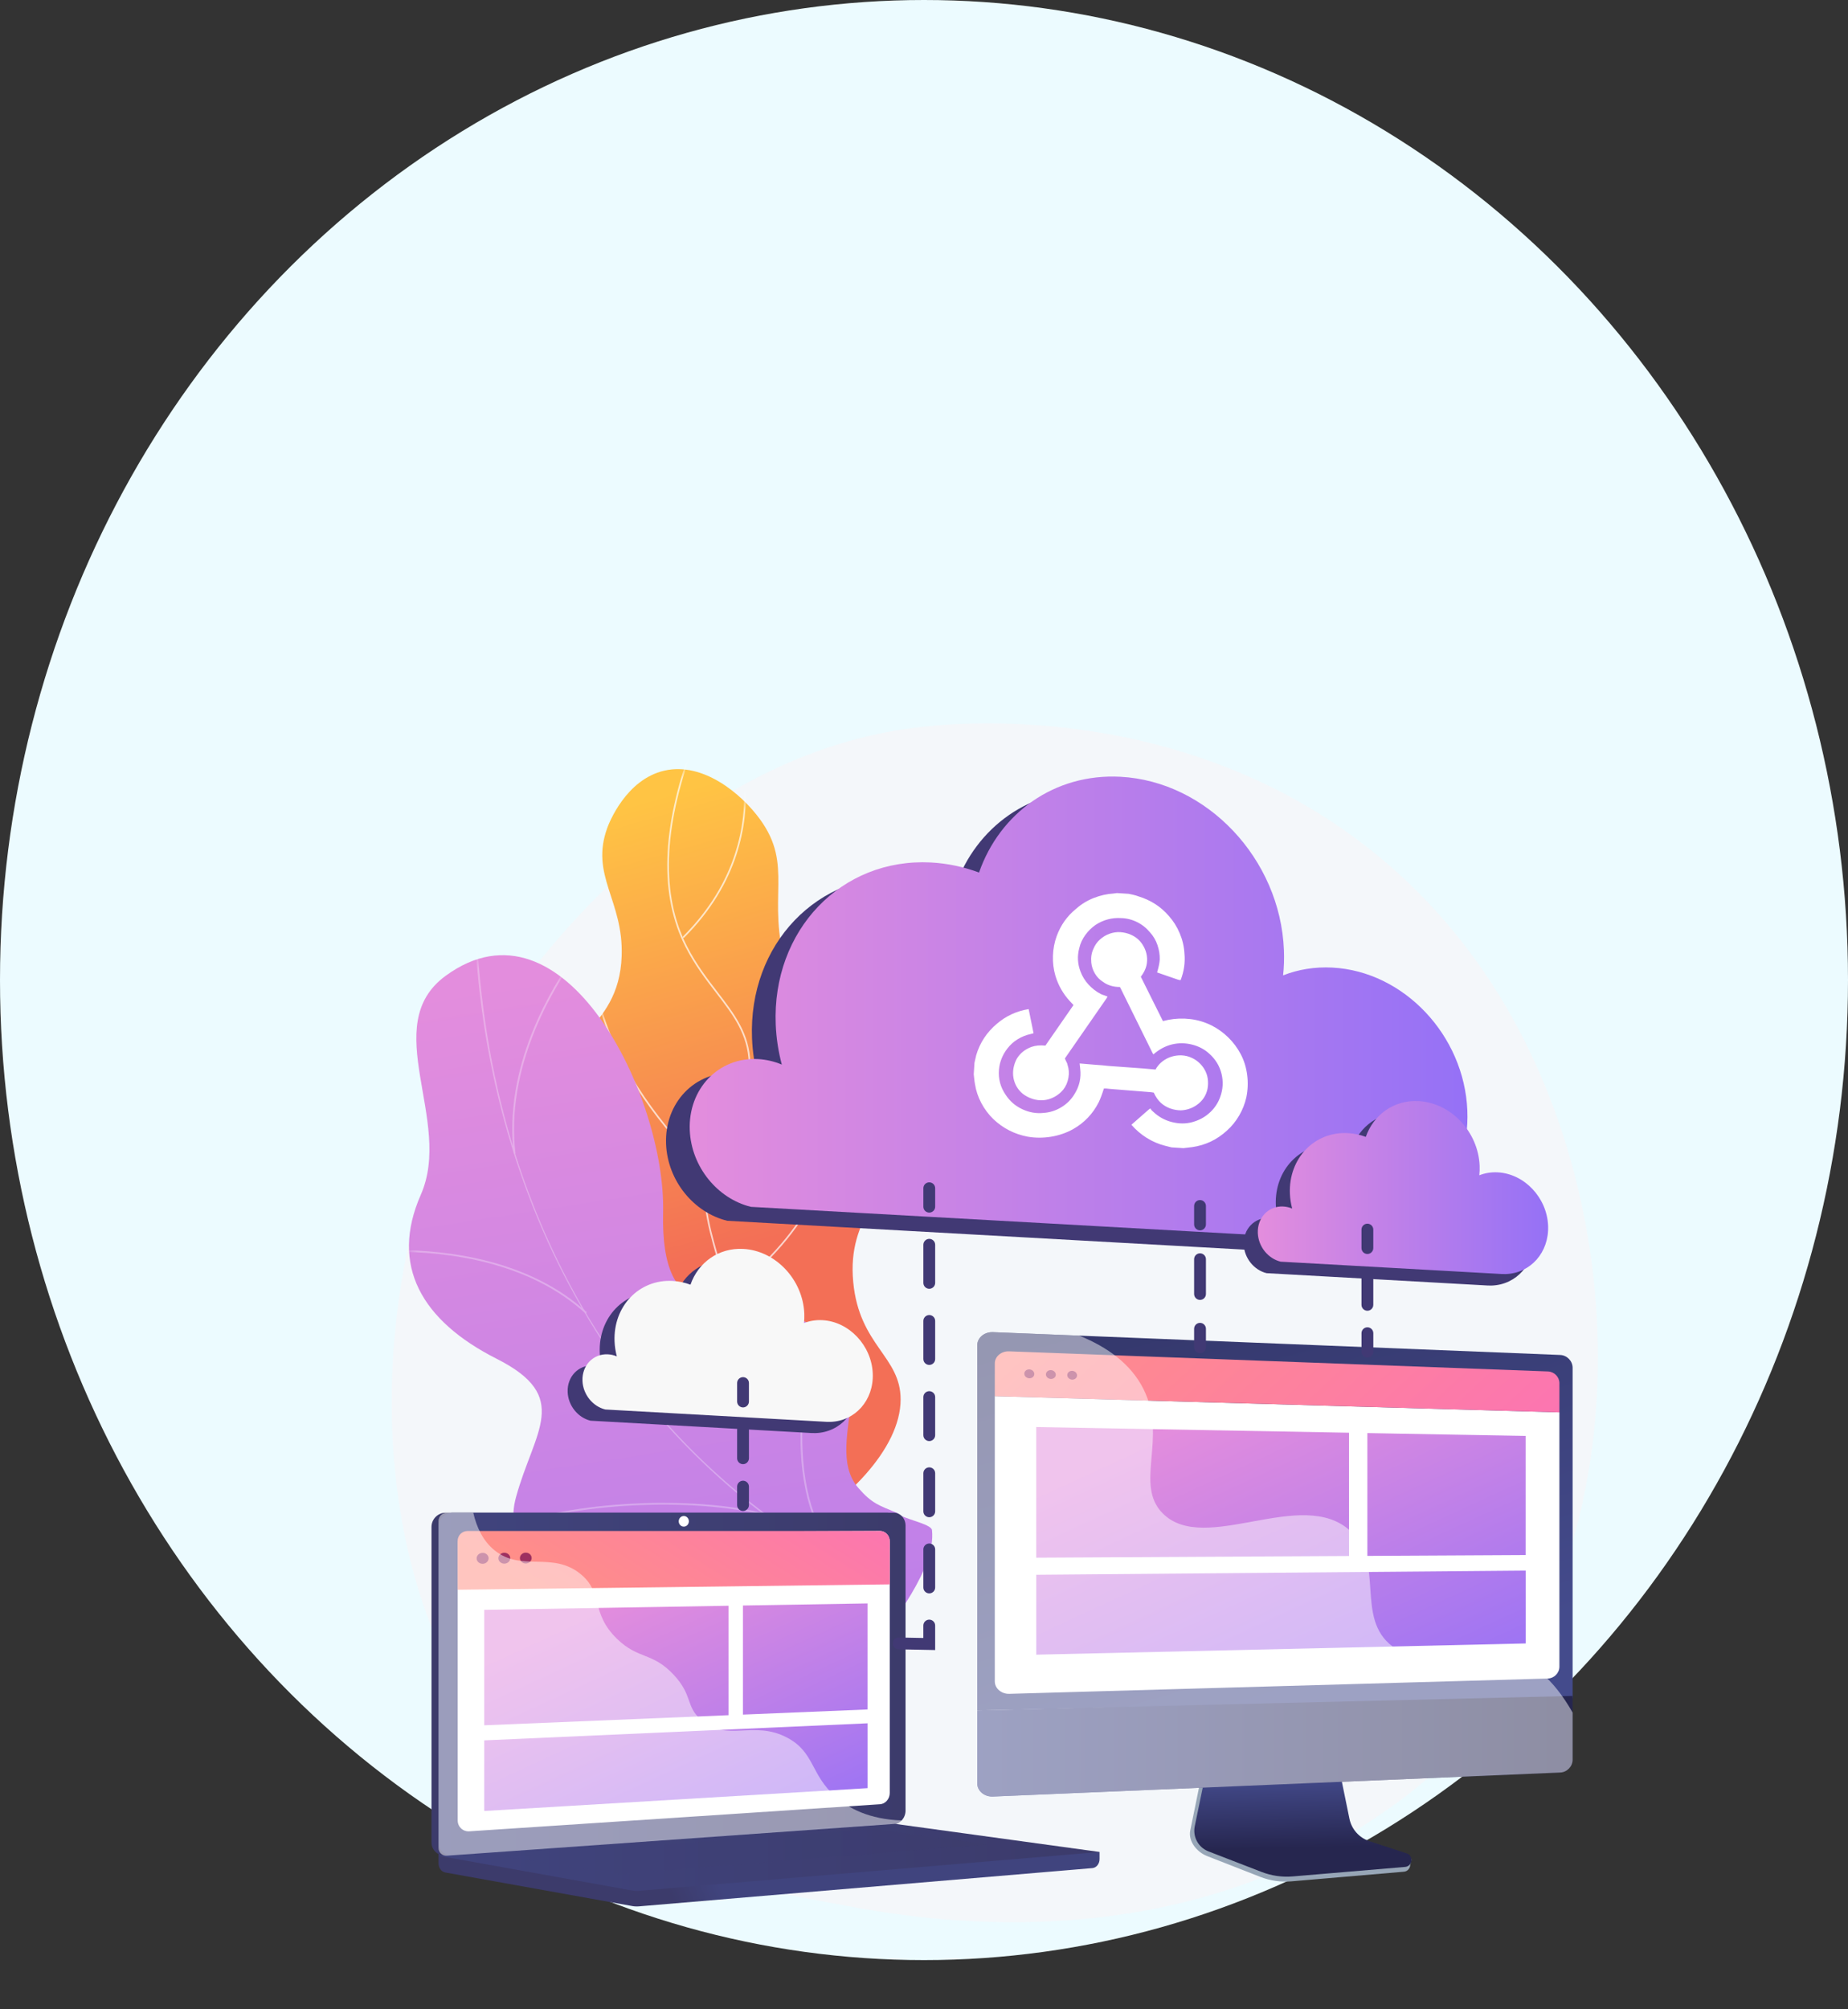 <svg xmlns="http://www.w3.org/2000/svg" width="184" height="200" viewBox="0 0 184 200" fill="none"><rect x="0" y="0" width="184" height="200" fill="#333333" stroke="none"/><ellipse cx="92" cy="97.552" rx="92" ry="97.552" fill="#ECFBFF"></ellipse><g clip-path="url(#clip0_477_826)"><path d="M144.651 174.631C141.525 177.853 138.728 179.747 136.586 181.177C115.7 195.123 91.824 191.104 84.442 189.73C72.533 187.513 62.48 185.95 53.842 178.146C34.215 160.413 35.169 123.422 50.167 100.508C51.945 97.791 66.92 75.593 90.847 72.466C91.433 72.389 91.869 72.346 92.252 72.305C95.953 71.913 118.891 69.845 137.594 85.514C140.271 87.757 144.58 91.803 148.575 97.974C163.184 120.536 163.23 155.48 144.651 174.631Z" fill="#F4F7FA"></path><path d="M60.119 155.333C56.325 152.412 55.924 145.152 57.082 140.339C58.433 134.72 61.366 134.691 62.077 130.239C63.401 121.95 53.778 118.652 54.45 110.187C54.999 103.267 61.639 102.845 61.898 95.154C62.086 89.605 58.719 87.157 60.474 82.38C60.624 81.972 62.305 77.591 66.142 76.709C70.015 75.82 73.819 79.015 75.661 81.538C79.066 86.202 76.276 89.266 78.284 96.277C81.017 105.822 87.807 105.792 88.367 113.236C88.829 119.383 84.307 120.821 84.955 127.626C85.557 133.946 89.675 135.002 89.673 139.292C89.668 149.162 67.86 161.293 60.119 155.333Z" fill="url(#paint0_linear_477_826)"></path><mask id="mask0_477_826" style="mask-type:luminance" maskUnits="userSpaceOnUse" x="54" y="76" width="36" height="81"><path d="M60.127 155.331C56.332 152.41 55.932 145.15 57.09 140.337C58.441 134.718 61.374 134.689 62.084 130.237C63.408 121.948 53.785 118.65 54.458 110.185C55.007 103.265 61.646 102.843 61.906 95.152C62.093 89.603 58.726 87.155 60.481 82.378C60.632 81.97 62.313 77.589 66.15 76.707C70.023 75.818 73.827 79.013 75.669 81.536C79.074 86.2 76.284 89.264 78.292 96.275C81.025 105.82 87.815 105.79 88.375 113.234C88.837 119.381 84.314 120.819 84.963 127.624C85.564 133.944 89.683 135 89.681 139.29C89.675 149.16 67.868 161.291 60.127 155.331Z" fill="white"></path></mask><g mask="url(#mask0_477_826)"><path opacity="0.7" d="M65.57 160.142C65.541 160.142 65.513 160.127 65.498 160.099C65.477 160.059 65.492 160.009 65.532 159.988C69.262 157.999 72.412 155.318 74.895 152.018C77.247 148.892 79.678 145.66 79.665 141.527C79.655 138.402 78.26 136.661 76.494 134.455C74.773 132.306 72.63 129.631 71.252 124.777C70.466 122.005 69.486 118.555 70.523 114.495C71.127 112.13 72.113 110.823 72.983 109.67C73.892 108.465 74.61 107.513 74.548 105.769C74.447 102.92 72.99 101.024 71.302 98.829C70.26 97.472 69.181 96.068 68.256 94.258C65.65 89.163 65.847 82.472 68.84 74.372C68.856 74.329 68.903 74.307 68.946 74.323C68.988 74.339 69.01 74.386 68.994 74.429C66.017 82.484 65.818 89.131 68.402 94.183C69.321 95.98 70.395 97.377 71.433 98.729C73.137 100.947 74.609 102.862 74.712 105.763C74.776 107.566 74.006 108.587 73.114 109.769C72.254 110.91 71.279 112.203 70.683 114.536C69.657 118.553 70.629 121.979 71.411 124.732C72.78 129.555 74.91 132.215 76.622 134.353C78.409 136.583 79.819 138.344 79.829 141.526C79.843 145.715 77.394 148.969 75.027 152.116C72.529 155.436 69.361 158.133 65.609 160.133C65.597 160.139 65.584 160.142 65.57 160.142Z" fill="white"></path><path opacity="0.7" d="M70.247 116.533C70.227 116.533 70.206 116.525 70.19 116.51C64.165 110.661 61.441 105.348 60.217 101.921C58.888 98.201 58.989 95.831 58.99 95.807C58.993 95.762 59.032 95.725 59.077 95.729C59.122 95.732 59.157 95.77 59.155 95.816C59.154 95.839 59.055 98.184 60.375 101.876C61.594 105.285 64.306 110.57 70.305 116.392C70.337 116.423 70.338 116.475 70.306 116.508C70.29 116.524 70.269 116.533 70.247 116.533Z" fill="white"></path><path opacity="0.7" d="M72.748 128.669C72.723 128.669 72.698 128.657 72.683 128.636C72.655 128.6 72.662 128.548 72.699 128.521C80.762 122.47 83.099 115.45 83.638 110.627C84.224 105.398 82.884 101.549 82.871 101.511C82.855 101.468 82.878 101.421 82.921 101.406C82.964 101.391 83.01 101.413 83.026 101.456C83.039 101.495 84.39 105.373 83.803 110.637C83.261 115.495 80.911 122.564 72.798 128.652C72.783 128.663 72.766 128.669 72.748 128.669Z" fill="white"></path><path opacity="0.7" d="M77.605 148.748C77.596 148.748 77.587 148.747 77.579 148.744C68.46 145.654 63.846 140.529 61.581 136.773C59.124 132.699 58.823 129.309 58.821 129.275C58.817 129.23 58.851 129.19 58.896 129.186C58.943 129.184 58.981 129.216 58.985 129.261C58.987 129.295 59.287 132.654 61.727 136.696C63.978 140.425 68.565 145.516 77.631 148.588C77.674 148.603 77.698 148.649 77.683 148.692C77.671 148.727 77.639 148.748 77.605 148.748Z" fill="white"></path><path opacity="0.7" d="M68.059 93.356C68.038 93.356 68.017 93.348 68.001 93.332C67.969 93.3 67.969 93.248 68.001 93.216C73.422 87.803 74.297 81.962 74.076 78.014C73.836 73.736 72.297 70.702 72.281 70.672C72.26 70.632 72.276 70.582 72.317 70.561C72.357 70.541 72.407 70.556 72.427 70.597C72.443 70.627 73.999 73.692 74.24 78.005C74.463 81.986 73.581 87.877 68.117 93.332C68.101 93.348 68.08 93.356 68.059 93.356Z" fill="white"></path></g><path d="M83.987 166.014C84.801 165.87 86.446 164.839 86.763 164.394C88.879 161.429 93.202 156.136 92.797 152.307C92.729 151.653 89.77 151.18 89.331 150.597C87.518 149.838 86.842 149.687 85.473 148.118C81.431 143.487 89.723 134.054 79.442 131.35C71.911 129.37 65.759 132.217 66.024 120.657C66.289 109.096 56.178 88.52 44.382 97.122C37.612 102.059 45.155 111.53 41.897 118.925C38.8 125.952 41.974 131.472 49.462 135.256C56.95 139.04 53.199 142.389 51.38 149.015C49.196 156.974 61.322 157.804 66.953 157.71C71.488 157.635 83.085 160.501 83.987 166.014Z" fill="url(#paint1_linear_477_826)"></path><mask id="mask1_477_826" style="mask-type:luminance" maskUnits="userSpaceOnUse" x="40" y="95" width="53" height="72"><path d="M84.002 166.013C84.817 165.869 86.461 164.839 86.779 164.393C88.895 161.429 93.217 156.136 92.813 152.307C92.744 151.653 89.785 151.18 89.347 150.597C87.534 149.837 86.858 149.686 85.489 148.118C81.447 143.486 89.738 134.054 79.457 131.35C71.926 129.369 65.775 132.217 66.04 120.656C66.304 109.095 56.193 88.52 44.397 97.122C37.628 102.059 45.171 111.53 41.913 118.924C38.816 125.951 41.99 131.471 49.478 135.255C56.966 139.039 53.214 142.389 51.396 149.015C49.212 156.973 61.338 157.804 66.969 157.71C71.503 157.634 83.101 160.5 84.002 166.013Z" fill="white"></path></mask><g mask="url(#mask1_477_826)"><g opacity="0.3"><path d="M89.718 158.684L89.787 158.523C64.918 147.797 49.106 123.478 47.492 93.47L47.316 93.48C48.081 107.701 52.208 121.153 59.25 132.381C66.653 144.185 77.189 153.281 89.718 158.684Z" fill="#FCFDFE"></path><path d="M50.117 152.217C57.041 149.584 68.799 148.977 76.327 150.862L76.369 150.692C68.812 148.799 57.008 149.409 50.055 152.053L50.117 152.217Z" fill="#FCFDFE"></path><path d="M84.855 156.522L84.966 156.387C81.85 153.825 80.149 149.787 79.909 144.384C79.733 140.422 80.333 135.832 81.691 130.742L81.522 130.697C80.158 135.804 79.557 140.412 79.733 144.392C79.975 149.847 81.698 153.928 84.855 156.522Z" fill="#FCFDFE"></path><path d="M58.311 130.75L58.429 130.62C52.804 125.489 44.87 124.415 39.205 124.417L39.205 124.593C44.839 124.591 52.727 125.657 58.311 130.75Z" fill="#FCFDFE"></path><path d="M51.152 114.859L51.326 114.838C50.311 106.322 54.879 98.564 57.692 94.697L57.55 94.594C54.722 98.481 50.129 106.283 51.152 114.859Z" fill="#FCFDFE"></path></g></g><path d="M109.479 184.34L43.662 183.767V185.463C43.662 185.923 43.949 186.314 44.338 186.384L62.949 189.724C63.17 189.764 63.394 189.774 63.617 189.755L108.764 185.947C109.167 185.913 109.479 185.521 109.479 185.048L109.479 184.34Z" fill="url(#paint2_linear_477_826)"></path><path d="M88.293 181.59L44.387 184.693C43.602 184.748 42.963 184.159 42.963 183.375V151.988C42.963 151.204 43.602 150.569 44.387 150.569H88.293C88.94 150.569 89.463 151.143 89.463 151.852V180.225C89.463 180.933 88.94 181.544 88.293 181.59Z" fill="url(#paint3_linear_477_826)"></path><path d="M88.992 181.59L45.087 184.693C44.301 184.748 43.662 184.159 43.662 183.375V151.988C43.662 151.204 44.301 150.569 45.087 150.569H88.992C89.639 150.569 90.163 151.143 90.163 151.852V180.225C90.163 180.933 89.639 181.544 88.992 181.59Z" fill="url(#paint4_linear_477_826)"></path><path d="M87.625 179.59L46.731 182.285C46.092 182.327 45.572 181.843 45.572 181.203V153.724C45.572 153.084 46.092 152.563 46.731 152.561L87.625 152.392C88.159 152.389 88.59 152.86 88.59 153.442V178.471C88.59 179.054 88.159 179.555 87.625 179.59Z" fill="white"></path><path d="M68.589 151.427C68.589 151.719 68.363 151.956 68.084 151.957C67.805 151.958 67.578 151.721 67.578 151.429C67.578 151.137 67.805 150.9 68.084 150.899C68.363 150.899 68.589 151.135 68.589 151.427Z" fill="white"></path><path d="M87.897 181.45L43.662 184.715L62.949 188.177C63.17 188.216 63.394 188.227 63.617 188.208L109.479 184.34L88.6 181.472C88.367 181.44 88.131 181.432 87.897 181.45Z" fill="url(#paint5_linear_477_826)"></path><path opacity="0.3" d="M50.115 184.799L86.942 182.039L98.339 183.592L61.83 186.542L50.115 184.799Z" fill="url(#paint6_linear_477_826)"></path><path d="M88.593 157.705L45.565 158.239V153.379C45.565 152.833 46.006 152.392 46.551 152.392H87.606C88.151 152.392 88.593 152.833 88.593 153.379L88.593 157.705Z" fill="url(#paint7_linear_477_826)"></path><path d="M72.542 170.727L48.215 171.732V160.24L72.542 159.833V170.727Z" fill="url(#paint8_linear_477_826)"></path><path d="M86.382 170.155L73.975 170.668V159.809L86.382 159.601V170.155Z" fill="url(#paint9_linear_477_826)"></path><path d="M86.384 177.989L48.215 180.262V173.233L86.384 171.533V177.989Z" fill="url(#paint10_linear_477_826)"></path><path d="M48.65 155.108C48.65 155.409 48.383 155.654 48.054 155.656C47.725 155.659 47.457 155.416 47.457 155.115C47.457 154.814 47.724 154.568 48.054 154.567C48.383 154.565 48.65 154.808 48.65 155.108Z" fill="#9D3060"></path><path d="M50.805 155.096C50.805 155.395 50.541 155.639 50.215 155.641C49.888 155.644 49.623 155.403 49.623 155.103C49.623 154.803 49.888 154.559 50.215 154.557C50.541 154.556 50.805 154.797 50.805 155.096Z" fill="#9D3060"></path><path d="M52.936 155.083C52.936 155.381 52.675 155.624 52.352 155.626C52.028 155.629 51.766 155.388 51.766 155.09C51.766 154.792 52.028 154.548 52.352 154.547C52.675 154.545 52.936 154.786 52.936 155.083Z" fill="#9D3060"></path><path opacity="0.48" d="M78.414 172.982C75.029 171.161 72.368 173.468 69.799 171.191C68.242 169.811 69.007 168.782 67.091 166.719C64.968 164.434 63.587 165.202 61.454 163.146C58.757 160.546 60.106 158.523 57.783 156.657C54.965 154.392 51.926 156.488 49.244 154.316C48.087 153.379 47.452 152.018 47.12 150.569H44.496C44.036 150.569 43.662 150.942 43.662 151.402V183.938C43.662 184.397 44.036 184.744 44.496 184.711L89.243 181.535C89.462 181.519 89.657 181.391 89.782 181.205C86.506 181.086 84.494 179.988 83.207 178.853C80.691 176.632 81.127 174.442 78.414 172.982Z" fill="white"></path><path d="M136.216 183.712C135.198 183.375 134.438 182.511 134.223 181.449L132.742 174.118L120.07 174.568L118.51 182.206C118.292 183.275 119.166 184.348 120.173 184.742L125.475 186.817C126.461 187.202 127.521 187.356 128.574 187.266L139.778 186.307C140.106 186.279 140.369 186.022 140.407 185.692C140.445 185.361 140.674 184.991 140.362 184.887L136.216 183.712Z" fill="#97A6B7"></path><path d="M136.35 183.266C135.333 182.932 134.573 182.079 134.359 181.031L132.879 173.792L120.516 174.236L118.958 181.778C118.74 182.834 119.317 183.894 120.323 184.283L125.619 186.331C126.604 186.712 127.663 186.864 128.716 186.775L139.909 185.828C140.236 185.8 140.498 185.546 140.536 185.22C140.574 184.894 140.378 184.586 140.066 184.484L136.35 183.266Z" fill="url(#paint11_linear_477_826)"></path><path d="M156.581 169.02V136.146C156.581 135.472 156.025 134.898 155.345 134.87L98.865 132.6C98.006 132.566 97.301 133.159 97.301 133.92V170.251L156.581 169.02Z" fill="url(#paint12_linear_477_826)"></path><path d="M99.049 138.975V167.355C99.049 168.063 99.704 168.624 100.502 168.601L154.104 167.077C154.744 167.059 155.266 166.527 155.266 165.895V140.583L99.049 138.975Z" fill="white"></path><path d="M155.266 140.584V137.679C155.266 137.06 154.754 136.534 154.128 136.511L100.472 134.509C99.69 134.48 99.049 135.024 99.049 135.718V138.975L155.266 140.584Z" fill="url(#paint13_linear_477_826)"></path><path d="M102.983 136.765C102.983 137.009 102.761 137.2 102.486 137.191C102.211 137.182 101.988 136.977 101.988 136.732C101.988 136.488 102.211 136.297 102.486 136.306C102.761 136.316 102.983 136.521 102.983 136.765Z" fill="#9D3060"></path><path d="M105.122 136.834C105.122 137.077 104.902 137.266 104.631 137.258C104.359 137.249 104.139 137.045 104.139 136.802C104.139 136.559 104.359 136.37 104.631 136.379C104.902 136.388 105.122 136.592 105.122 136.834Z" fill="#9D3060"></path><path d="M107.238 136.904C107.238 137.145 107.02 137.334 106.752 137.326C106.484 137.317 106.266 137.114 106.266 136.873C106.266 136.631 106.484 136.442 106.752 136.451C107.02 136.461 107.238 136.663 107.238 136.904Z" fill="#9D3060"></path><path d="M97.301 170.251V177.507C97.301 178.267 98.006 178.86 98.865 178.823L155.345 176.435C156.025 176.407 156.581 175.832 156.581 175.158V168.809L97.301 170.251Z" fill="url(#paint14_linear_477_826)"></path><path d="M134.318 154.88L103.174 155.049V142.044L134.318 142.611V154.88Z" fill="url(#paint15_linear_477_826)"></path><path d="M151.901 154.785L136.143 154.87V142.645L151.901 142.931V154.785Z" fill="url(#paint16_linear_477_826)"></path><path d="M151.906 163.585L103.176 164.703V156.749L151.906 156.334V163.585Z" fill="url(#paint17_linear_477_826)"></path><g opacity="0.48"><path d="M150.464 164.775C145.825 163.208 141.987 166.404 138.653 163.887C134.894 161.051 137.932 155.601 134.455 152.39C129.624 147.93 119.967 154.847 115.773 150.642C112.889 147.751 116.291 143.123 113.849 138.254C112.608 135.779 110.281 134.091 107.457 132.944L98.865 132.599C98.006 132.564 97.301 133.158 97.301 133.918V170.25V177.505C97.301 178.266 98.006 178.858 98.865 178.822L155.345 176.434C156.025 176.406 156.581 175.831 156.581 175.156V170.465C154.592 166.949 152.396 165.427 150.464 164.775Z" fill="white"></path></g><path d="M109.192 78.704C117.816 79.156 125.107 86.874 125.477 95.944C125.512 96.808 125.484 97.653 125.394 98.474C126.89 97.887 128.545 97.606 130.298 97.698C137.416 98.071 143.434 104.442 143.739 111.927C144.029 119.04 139.058 124.6 132.456 124.817C132.109 124.827 131.758 124.824 131.404 124.805L72.41 121.514C69.088 120.704 66.468 117.535 66.319 113.884C66.151 109.77 69.187 106.6 73.1 106.805C73.93 106.848 74.732 107.039 75.483 107.354C75.141 106.067 74.934 104.732 74.878 103.367C74.496 93.991 81.413 86.769 90.327 87.236C91.983 87.323 93.594 87.671 95.119 88.237C97.183 82.323 102.626 78.36 109.192 78.704Z" fill="#413974"></path><path d="M111.551 77.317C120.176 77.769 127.466 85.487 127.836 94.557C127.872 95.421 127.844 96.266 127.754 97.086C129.249 96.5 130.904 96.219 132.657 96.311C139.775 96.684 145.793 103.055 146.099 110.54C146.389 117.653 141.417 123.213 134.815 123.43C134.468 123.44 134.117 123.437 133.763 123.418L74.77 120.127C71.447 119.317 68.828 116.148 68.678 112.497C68.511 108.383 71.546 105.212 75.46 105.417C76.289 105.461 77.091 105.652 77.843 105.966C77.5 104.68 77.293 103.345 77.237 101.98C76.855 92.603 83.772 85.382 92.686 85.849C94.342 85.936 95.953 86.284 97.479 86.85C99.542 80.936 104.985 76.973 111.551 77.317Z" fill="url(#paint18_linear_477_826)"></path><path d="M72.526 125.43C75.746 125.599 78.468 128.481 78.606 131.867C78.62 132.189 78.609 132.505 78.575 132.812C79.134 132.593 79.752 132.488 80.406 132.522C83.063 132.661 85.309 135.039 85.423 137.833C85.532 140.49 83.676 142.566 81.211 142.646C81.082 142.649 80.951 142.649 80.819 142.642L58.795 141.413C57.554 141.11 56.576 139.928 56.52 138.565C56.457 137.029 57.591 135.845 59.053 135.922C59.362 135.938 59.661 136.009 59.941 136.126C59.814 135.645 59.736 135.148 59.716 134.639C59.573 131.138 62.155 128.441 65.484 128.616C66.102 128.648 66.703 128.779 67.273 128.99C68.043 126.782 70.075 125.302 72.526 125.43Z" fill="#413974"></path><path d="M74.001 124.314C77.22 124.483 79.943 127.365 80.081 130.751C80.094 131.073 80.084 131.389 80.05 131.696C80.608 131.477 81.226 131.372 81.881 131.406C84.538 131.545 86.784 133.923 86.898 136.718C87.006 139.374 85.151 141.45 82.686 141.53C82.556 141.534 82.426 141.533 82.293 141.526L60.27 140.298C59.029 139.995 58.05 138.812 57.995 137.449C57.932 135.913 59.066 134.729 60.528 134.806C60.836 134.822 61.136 134.893 61.416 135.011C61.289 134.53 61.211 134.032 61.19 133.523C61.047 130.023 63.629 127.326 66.958 127.5C67.577 127.533 68.177 127.663 68.747 127.874C69.518 125.666 71.549 124.186 74.001 124.314Z" fill="#F8F8F8"></path><path d="M139.84 110.745C143.06 110.914 145.783 113.796 145.921 117.182C145.934 117.504 145.923 117.82 145.89 118.127C146.448 117.908 147.066 117.803 147.72 117.837C150.378 117.976 152.624 120.354 152.738 123.148C152.846 125.804 150.991 127.879 148.526 127.961C148.396 127.964 148.266 127.964 148.133 127.957L126.108 126.728C124.869 126.425 123.89 125.243 123.835 123.88C123.772 122.344 124.906 121.16 126.366 121.237C126.676 121.253 126.976 121.324 127.256 121.441C127.129 120.96 127.051 120.463 127.03 119.954C126.887 116.453 129.469 113.756 132.798 113.931C133.417 113.963 134.017 114.094 134.587 114.305C135.358 112.097 137.389 110.617 139.84 110.745Z" fill="#413974"></path><path d="M141.243 109.601C144.462 109.77 147.185 112.652 147.323 116.038C147.336 116.36 147.325 116.676 147.292 116.983C147.851 116.764 148.468 116.658 149.123 116.693C151.78 116.832 154.026 119.21 154.14 122.004C154.249 124.66 152.393 126.735 149.928 126.817C149.799 126.82 149.668 126.82 149.536 126.813L127.511 125.584C126.271 125.281 125.292 124.099 125.237 122.736C125.174 121.2 126.308 120.016 127.768 120.093C128.078 120.109 128.378 120.18 128.658 120.297C128.531 119.816 128.453 119.319 128.432 118.81C128.29 115.309 130.872 112.612 134.2 112.787C134.819 112.819 135.42 112.95 135.989 113.161C136.76 110.953 138.791 109.473 141.243 109.601Z" fill="url(#paint19_linear_477_826)"></path><path d="M92.524 120.7C92.199 120.7 91.936 120.437 91.936 120.112V118.274C91.936 117.949 92.199 117.686 92.524 117.686C92.848 117.686 93.112 117.949 93.112 118.274V120.112C93.112 120.437 92.848 120.7 92.524 120.7Z" fill="#413974"></path><path d="M92.524 158.603C92.199 158.603 91.936 158.339 91.936 158.015V154.224C91.936 153.9 92.199 153.636 92.524 153.636C92.848 153.636 93.112 153.9 93.112 154.224V158.015C93.112 158.339 92.848 158.603 92.524 158.603ZM92.524 151.022C92.199 151.022 91.936 150.759 91.936 150.434V146.644C91.936 146.319 92.199 146.056 92.524 146.056C92.848 146.056 93.112 146.319 93.112 146.644V150.434C93.112 150.759 92.848 151.022 92.524 151.022ZM92.524 143.442C92.199 143.442 91.936 143.178 91.936 142.854V139.063C91.936 138.739 92.199 138.475 92.524 138.475C92.848 138.475 93.112 138.739 93.112 139.063V142.854C93.112 143.178 92.848 143.442 92.524 143.442ZM92.524 135.861C92.199 135.861 91.936 135.598 91.936 135.273V131.483C91.936 131.158 92.199 130.895 92.524 130.895C92.848 130.895 93.112 131.158 93.112 131.483V135.273C93.112 135.598 92.848 135.861 92.524 135.861ZM92.524 128.281C92.199 128.281 91.936 128.018 91.936 127.693V123.903C91.936 123.578 92.199 123.314 92.524 123.314C92.848 123.314 93.112 123.578 93.112 123.903V127.693C93.112 128.018 92.848 128.281 92.524 128.281Z" fill="#413974"></path><path d="M93.111 164.241L89.467 164.169C89.142 164.162 88.884 163.894 88.891 163.569C88.897 163.248 89.159 162.993 89.478 162.993C89.482 162.993 89.486 162.993 89.49 162.993L91.934 163.041V161.803C91.934 161.479 92.198 161.215 92.522 161.215C92.847 161.215 93.111 161.479 93.111 161.803V164.241Z" fill="#413974"></path><path d="M119.483 122.466C119.158 122.466 118.895 122.203 118.895 121.878V120.04C118.895 119.715 119.158 119.452 119.483 119.452C119.807 119.452 120.071 119.715 120.071 120.04V121.878C120.071 122.203 119.807 122.466 119.483 122.466Z" fill="#413974"></path><path d="M119.483 129.39C119.158 129.39 118.895 129.127 118.895 128.802V125.34C118.895 125.015 119.158 124.752 119.483 124.752C119.807 124.752 120.071 125.015 120.071 125.34V128.802C120.071 129.127 119.807 129.39 119.483 129.39Z" fill="#413974"></path><path d="M119.483 134.69C119.158 134.69 118.895 134.427 118.895 134.102V132.264C118.895 131.94 119.158 131.676 119.483 131.676C119.807 131.676 120.071 131.94 120.071 132.264V134.102C120.071 134.427 119.807 134.69 119.483 134.69Z" fill="#413974"></path><path d="M136.147 124.818C135.822 124.818 135.559 124.555 135.559 124.23V122.392C135.559 122.068 135.822 121.804 136.147 121.804C136.471 121.804 136.735 122.068 136.735 122.392V124.23C136.735 124.555 136.471 124.818 136.147 124.818Z" fill="#413974"></path><path d="M136.147 130.469C135.822 130.469 135.559 130.205 135.559 129.88V127.055C135.559 126.731 135.822 126.467 136.147 126.467C136.471 126.467 136.735 126.731 136.735 127.055V129.88C136.735 130.205 136.471 130.469 136.147 130.469Z" fill="#413974"></path><path d="M136.149 135.13C135.824 135.13 135.561 134.867 135.561 134.542V132.704C135.561 132.38 135.824 132.116 136.149 132.116C136.473 132.116 136.737 132.38 136.737 132.704V134.542C136.737 134.867 136.473 135.13 136.149 135.13Z" fill="#413974"></path><path d="M73.981 140.091C73.656 140.091 73.393 139.827 73.393 139.502V137.665C73.393 137.34 73.656 137.077 73.981 137.077C74.305 137.077 74.569 137.34 74.569 137.665V139.502C74.569 139.827 74.305 140.091 73.981 140.091Z" fill="#413974"></path><path d="M73.981 145.74C73.656 145.74 73.393 145.477 73.393 145.152V142.327C73.393 142.003 73.656 141.739 73.981 141.739C74.305 141.739 74.569 142.003 74.569 142.327V145.152C74.569 145.477 74.305 145.74 73.981 145.74Z" fill="#413974"></path><path d="M73.981 150.402C73.656 150.402 73.393 150.138 73.393 149.814V147.976C73.393 147.651 73.656 147.388 73.981 147.388C74.305 147.388 74.569 147.651 74.569 147.976V149.814C74.569 150.138 74.305 150.402 73.981 150.402Z" fill="#413974"></path><path d="M111.239 88.895L111.208 88.893L110.899 88.936C110.223 88.976 109.555 89.126 108.895 89.386C108.235 89.645 107.646 90.009 107.126 90.475C106.244 91.189 105.604 92.095 105.207 93.193C104.985 93.803 104.862 94.451 104.839 95.136C104.816 95.821 104.896 96.482 105.081 97.118C105.367 98.072 105.844 98.914 106.513 99.643L106.885 100.041L104.087 104.077C103.559 104.023 103.097 104.066 102.7 104.207C102.073 104.438 101.589 104.823 101.249 105.364C101.086 105.665 100.974 105.981 100.913 106.31C100.851 106.639 100.85 106.972 100.91 107.308C101.034 107.94 101.338 108.459 101.822 108.864C102.114 109.091 102.44 109.263 102.8 109.379C103.16 109.496 103.525 109.54 103.894 109.511C104.264 109.483 104.623 109.375 104.972 109.189C105.32 109.004 105.616 108.762 105.86 108.466C106.126 108.129 106.299 107.734 106.379 107.281C106.459 106.829 106.43 106.4 106.292 105.996C106.279 105.891 106.217 105.742 106.107 105.548L106.027 105.355L110.006 99.616C110.14 99.437 110.23 99.297 110.278 99.196L109.979 99.083C109.798 99.03 109.669 98.98 109.59 98.934C109.135 98.697 108.731 98.385 108.378 97.998C108.025 97.612 107.761 97.184 107.587 96.715C107.289 95.947 107.247 95.164 107.461 94.366C107.572 93.895 107.773 93.46 108.064 93.063C108.355 92.665 108.693 92.333 109.077 92.066C109.865 91.554 110.717 91.327 111.632 91.386C112.182 91.4 112.71 91.532 113.214 91.783C113.719 92.033 114.152 92.378 114.512 92.817C114.836 93.171 115.08 93.587 115.244 94.065C115.407 94.544 115.484 95.022 115.474 95.5C115.452 95.852 115.363 96.284 115.208 96.794L117.306 97.52L117.548 97.567C117.889 96.694 118.017 95.807 117.932 94.907C117.894 94.218 117.737 93.548 117.462 92.895C117.187 92.243 116.821 91.663 116.363 91.156C115.564 90.231 114.554 89.584 113.332 89.215C113.212 89.166 113.032 89.113 112.791 89.056L112.367 88.967L111.239 88.895ZM111.543 92.784C111.197 92.763 110.847 92.813 110.492 92.936C110.137 93.059 109.813 93.252 109.521 93.514C109.229 93.776 109.01 94.09 108.864 94.456C108.675 94.86 108.605 95.313 108.655 95.816C108.692 96.192 108.812 96.554 109.015 96.9C109.217 97.245 109.486 97.523 109.819 97.731C110.288 98.073 110.849 98.244 111.502 98.244C111.558 98.331 111.603 98.417 111.639 98.502L114.678 104.657C114.731 104.785 114.786 104.882 114.843 104.948C115.426 104.444 116.045 104.114 116.698 103.958C117.351 103.802 118.014 103.808 118.687 103.975C119.361 104.143 119.938 104.45 120.421 104.897C121.038 105.456 121.44 106.122 121.626 106.893C121.812 107.664 121.768 108.426 121.496 109.179C121.296 109.749 120.974 110.248 120.528 110.678C120.082 111.107 119.567 111.418 118.983 111.61C118.336 111.839 117.654 111.884 116.938 111.745C116.222 111.606 115.592 111.311 115.049 110.86C114.972 110.793 114.846 110.681 114.672 110.524L114.532 110.328C114.446 110.385 114.328 110.481 114.176 110.617L112.652 111.956C113.089 112.463 113.593 112.895 114.162 113.254C114.731 113.612 115.337 113.875 115.98 114.04L116.643 114.207L117.833 114.283L118.697 114.182C120.016 113.995 121.174 113.445 122.171 112.53C122.647 112.103 123.052 111.603 123.384 111.031C123.717 110.459 123.954 109.855 124.097 109.219C124.246 108.48 124.273 107.738 124.177 106.993C124.081 106.248 123.87 105.564 123.542 104.939C123.214 104.315 122.8 103.758 122.3 103.269C121.801 102.779 121.244 102.38 120.631 102.07C119.958 101.736 119.252 101.525 118.512 101.436C117.772 101.347 117.041 101.374 116.317 101.515L115.789 101.637L113.588 97.222C113.878 96.845 114.065 96.472 114.15 96.103C114.293 95.446 114.201 94.816 113.872 94.212C113.579 93.673 113.155 93.282 112.599 93.039C112.261 92.892 111.909 92.808 111.543 92.784ZM102.419 100.444C101.222 100.639 100.17 101.123 99.264 101.898C98.25 102.749 97.56 103.797 97.195 105.043L97.026 105.782L96.953 106.932L96.992 107.278C97.016 107.55 97.043 107.76 97.075 107.907C97.176 108.559 97.386 109.186 97.705 109.789C98.024 110.392 98.424 110.927 98.905 111.394C99.868 112.309 101.005 112.891 102.316 113.141C103.084 113.273 103.859 113.275 104.643 113.148C105.427 113.021 106.158 112.771 106.835 112.398C107.958 111.762 108.811 110.869 109.394 109.72C109.559 109.377 109.731 108.92 109.91 108.349C110.033 108.336 110.217 108.347 110.459 108.384L114.268 108.688C114.553 108.706 114.756 108.73 114.876 108.758C115.074 109.187 115.308 109.524 115.578 109.77C115.848 110.016 116.158 110.202 116.507 110.329C116.856 110.455 117.215 110.519 117.582 110.522C118.155 110.496 118.677 110.321 119.147 109.997C119.724 109.597 120.085 109.058 120.23 108.38C120.293 108.031 120.299 107.688 120.249 107.352C120.199 107.016 120.082 106.696 119.897 106.393C119.6 105.916 119.204 105.558 118.709 105.319C118.373 105.152 118.016 105.061 117.639 105.048C117.262 105.034 116.896 105.089 116.541 105.212C115.956 105.425 115.495 105.78 115.157 106.279L115.053 106.46C114.768 106.442 114.342 106.404 113.774 106.347L110.329 106.097C110.025 106.057 109.589 106.019 109.019 105.982L107.496 105.854L107.554 106.389C107.66 107.29 107.474 108.121 106.997 108.881C106.677 109.423 106.241 109.863 105.688 110.203C105.136 110.542 104.542 110.733 103.906 110.776C103.186 110.855 102.479 110.732 101.785 110.407C101.091 110.082 100.54 109.605 100.131 108.975C99.607 108.214 99.385 107.378 99.463 106.467C99.532 105.702 99.812 105.002 100.301 104.367C100.591 103.99 100.937 103.679 101.341 103.434C101.744 103.189 102.173 103.019 102.629 102.923L102.909 102.847L102.419 100.444Z" fill="white"></path></g><defs><linearGradient id="paint0_linear_477_826" x1="58.509" y1="81.316" x2="70.969" y2="125.142" gradientUnits="userSpaceOnUse"><stop stop-color="#FFC444"></stop><stop offset="0.996" stop-color="#F36F56"></stop></linearGradient><linearGradient id="paint1_linear_477_826" x1="60.044" y1="95.633" x2="82.26" y2="237.659" gradientUnits="userSpaceOnUse"><stop offset="0.004" stop-color="#E38DDD"></stop><stop offset="1" stop-color="#9571F6"></stop></linearGradient><linearGradient id="paint2_linear_477_826" x1="71.463" y1="186.87" x2="66.84" y2="188.812" gradientUnits="userSpaceOnUse"><stop stop-color="#40447E"></stop><stop offset="0.996" stop-color="#3C3B6B"></stop></linearGradient><linearGradient id="paint3_linear_477_826" x1="65.29" y1="166.492" x2="60.272" y2="168.6" gradientUnits="userSpaceOnUse"><stop stop-color="#40447E"></stop><stop offset="0.996" stop-color="#3C3B6B"></stop></linearGradient><linearGradient id="paint4_linear_477_826" x1="43.662" y1="167.633" x2="90.163" y2="167.633" gradientUnits="userSpaceOnUse"><stop stop-color="#40447E"></stop><stop offset="0.996" stop-color="#3C3B6B"></stop></linearGradient><linearGradient id="paint5_linear_477_826" x1="43.662" y1="184.829" x2="109.479" y2="184.829" gradientUnits="userSpaceOnUse"><stop stop-color="#40447E"></stop><stop offset="0.996" stop-color="#3C3B6B"></stop></linearGradient><linearGradient id="paint6_linear_477_826" x1="50.115" y1="184.29" x2="98.339" y2="184.29" gradientUnits="userSpaceOnUse"><stop stop-color="#40447E"></stop><stop offset="0.996" stop-color="#3C3B6B"></stop></linearGradient><linearGradient id="paint7_linear_477_826" x1="61.693" y1="163.889" x2="77.903" y2="138.332" gradientUnits="userSpaceOnUse"><stop stop-color="#FF9085"></stop><stop offset="1" stop-color="#FB6FBB"></stop></linearGradient><linearGradient id="paint8_linear_477_826" x1="57.997" y1="160.62" x2="71.517" y2="189.926" gradientUnits="userSpaceOnUse"><stop offset="0.004" stop-color="#E38DDD"></stop><stop offset="1" stop-color="#9571F6"></stop></linearGradient><linearGradient id="paint9_linear_477_826" x1="74.563" y1="152.962" x2="87.493" y2="180.99" gradientUnits="userSpaceOnUse"><stop offset="0.004" stop-color="#E38DDD"></stop><stop offset="1" stop-color="#9571F6"></stop></linearGradient><linearGradient id="paint10_linear_477_826" x1="60.455" y1="161.061" x2="72.827" y2="187.878" gradientUnits="userSpaceOnUse"><stop offset="0.004" stop-color="#E38DDD"></stop><stop offset="1" stop-color="#9571F6"></stop></linearGradient><linearGradient id="paint11_linear_477_826" x1="129.541" y1="176.725" x2="129.733" y2="183.948" gradientUnits="userSpaceOnUse"><stop stop-color="#444B8C"></stop><stop offset="0.996" stop-color="#26264F"></stop></linearGradient><linearGradient id="paint12_linear_477_826" x1="131.109" y1="167.746" x2="109.883" y2="93.227" gradientUnits="userSpaceOnUse"><stop stop-color="#444B8C"></stop><stop offset="0.996" stop-color="#26264F"></stop></linearGradient><linearGradient id="paint13_linear_477_826" x1="109.882" y1="119.554" x2="148.565" y2="161.086" gradientUnits="userSpaceOnUse"><stop stop-color="#FF9085"></stop><stop offset="1" stop-color="#FB6FBB"></stop></linearGradient><linearGradient id="paint14_linear_477_826" x1="97.301" y1="173.817" x2="156.581" y2="173.817" gradientUnits="userSpaceOnUse"><stop stop-color="#444B8C"></stop><stop offset="0.996" stop-color="#26264F"></stop></linearGradient><linearGradient id="paint15_linear_477_826" x1="115.764" y1="142.366" x2="132.706" y2="179.089" gradientUnits="userSpaceOnUse"><stop offset="0.004" stop-color="#E38DDD"></stop><stop offset="1" stop-color="#9571F6"></stop></linearGradient><linearGradient id="paint16_linear_477_826" x1="137.239" y1="134.197" x2="152.857" y2="168.05" gradientUnits="userSpaceOnUse"><stop offset="0.004" stop-color="#E38DDD"></stop><stop offset="1" stop-color="#9571F6"></stop></linearGradient><linearGradient id="paint17_linear_477_826" x1="118.578" y1="141.091" x2="134.795" y2="176.243" gradientUnits="userSpaceOnUse"><stop offset="0.004" stop-color="#E38DDD"></stop><stop offset="1" stop-color="#9571F6"></stop></linearGradient><linearGradient id="paint18_linear_477_826" x1="68.672" y1="100.366" x2="146.111" y2="100.366" gradientUnits="userSpaceOnUse"><stop offset="0.004" stop-color="#E38DDD"></stop><stop offset="1" stop-color="#9571F6"></stop></linearGradient><linearGradient id="paint19_linear_477_826" x1="125.234" y1="118.206" x2="154.145" y2="118.206" gradientUnits="userSpaceOnUse"><stop offset="0.004" stop-color="#E38DDD"></stop><stop offset="1" stop-color="#9571F6"></stop></linearGradient><clipPath id="clip0_477_826"><rect width="153" height="153" fill="white" transform="translate(22 47)"></rect></clipPath></defs></svg>